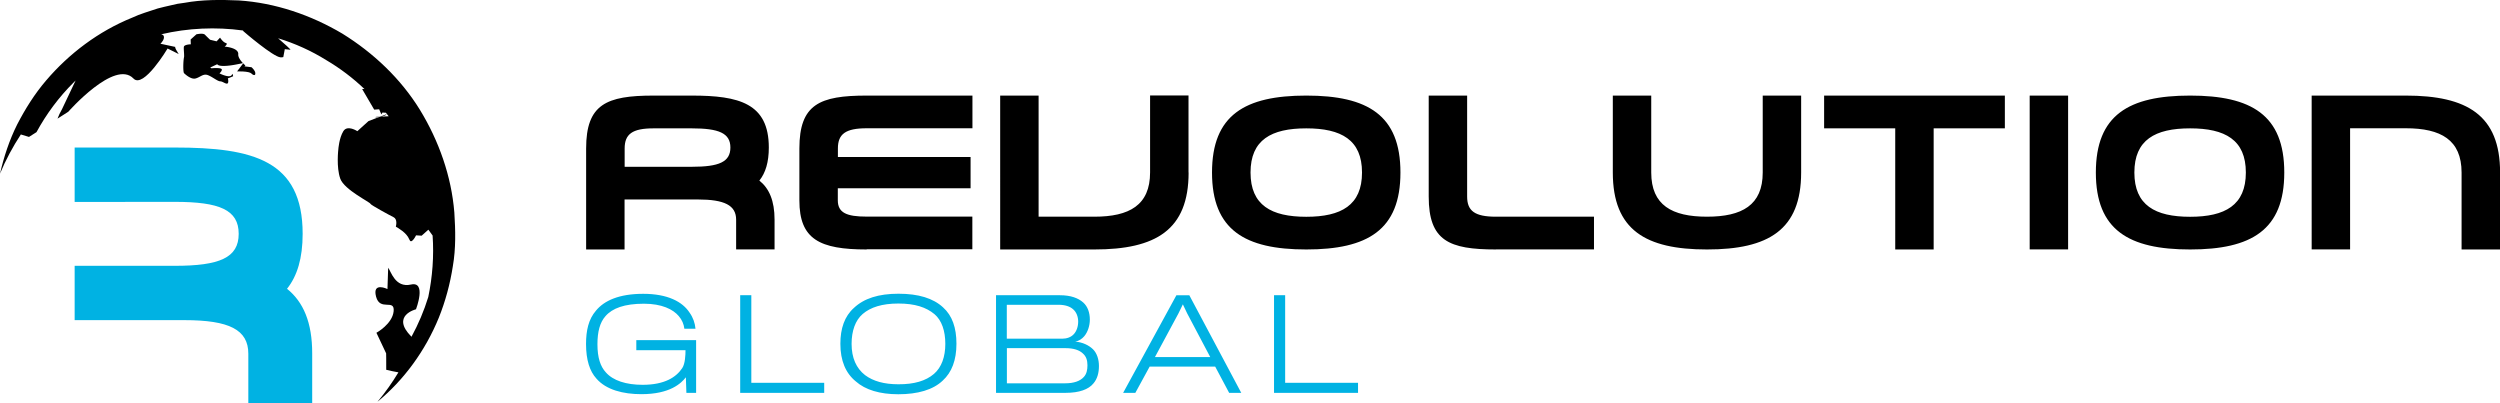 <svg xmlns="http://www.w3.org/2000/svg" viewBox="0 0 283 45.64"><path d="M78.32 14.53h-4.35c-2.39 0-3.26.65-3.26 2.28v2.07h7.62c3.05 0 4.35-.54 4.35-2.18 0-1.63-1.31-2.17-4.36-2.17m5.01 13.71v-3.37c0-1.63-1.31-2.29-4.35-2.29H70.7v5.66h-4.35V16.81c0-5.01 2.29-5.99 7.62-5.99h4.35c5.33 0 8.71.87 8.71 5.88 0 1.66-.37 2.87-1.07 3.74 1.11.89 1.72 2.28 1.72 4.42v3.37h-4.35zm14.78 0c-5.33 0-7.62-1.15-7.62-5.55v-5.88c0-5.01 2.29-5.99 7.62-5.99h11.97v3.7H98.11c-2.39 0-3.26.65-3.26 2.28v.97h15.02v3.54H94.84v1.36c0 1.42 1 1.85 3.26 1.85h11.97v3.7H98.11zm36.44-8.71c0 6.51-3.72 8.71-10.67 8.71h-10.66V10.82h4.35v13.71h6.31c3.96 0 6.31-1.3 6.31-5.01v-8.71h4.35v8.72zm13.32-5c-3.96 0-6.31 1.3-6.31 5s2.35 5.01 6.31 5.01c3.96 0 6.31-1.31 6.31-5.01 0-3.7-2.35-5-6.31-5m0 13.71c-6.94 0-10.67-2.2-10.67-8.71 0-6.51 3.72-8.71 10.67-8.71 6.94 0 10.66 2.2 10.66 8.71 0 6.51-3.72 8.71-10.66 8.71m21.48 0c-5.33 0-7.62-.98-7.62-5.99V10.82h4.35v11.43c0 1.63.87 2.28 3.26 2.28h11.1v3.7h-11.09zm23.88 0c-6.94 0-10.66-2.2-10.66-8.71v-8.71h4.35v8.71c0 3.7 2.35 5 6.31 5 3.96 0 6.31-1.3 6.31-5v-8.71h4.35v8.71c0 6.51-3.72 8.71-10.66 8.71m25.66-13.71v13.71h-4.35V14.53h-8.05v-3.71h20.46v3.71zm10.87-3.71h4.35v17.41h-4.35zm18.16 3.71c-3.96 0-6.31 1.3-6.31 5s2.35 5.01 6.31 5.01c3.96 0 6.31-1.31 6.31-5.01 0-3.7-2.35-5-6.31-5m0 13.71c-6.94 0-10.67-2.2-10.67-8.71 0-6.51 3.72-8.71 10.67-8.71 6.94 0 10.66 2.2 10.66 8.71 0 6.51-3.72 8.71-10.66 8.71m35.08 0h-4.35v-8.71c0-3.7-2.35-5.01-6.31-5.01h-6.31v13.71h-4.35V10.82h10.66c6.92 0 10.67 2.2 10.67 8.71v8.71z"/><path d="M77.7 44.47l-.06-1.76c-.53.68-1.79 1.91-5.04 1.91-2.06 0-3.99-.49-5.09-1.77-.75-.82-1.17-2.1-1.17-3.91 0-1.52.28-2.8 1.12-3.77.93-1.14 2.62-1.91 5.35-1.91 2.78 0 4.45.9 5.25 2.13.4.56.61 1.18.67 1.82h-1.26c-.06-.51-.27-1.01-.62-1.41-.65-.79-1.94-1.42-3.96-1.42-2.2 0-3.58.51-4.36 1.42-.62.7-.9 1.75-.9 3.17 0 1.51.33 2.51.95 3.18.81.93 2.28 1.41 4.17 1.41 2.5 0 3.8-.87 4.48-1.89.33-.49.37-1.51.37-2.03h-5.57V38.5h6.77v5.97h-1.1zm6.09 0V33.42h1.26v9.91h8.25v1.14h-9.51zm22.96-9.68c1.05.94 1.52 2.32 1.52 4.12 0 1.86-.53 3.24-1.55 4.17-1.09 1.05-2.84 1.55-5.03 1.55-2.08 0-3.73-.49-4.82-1.46-1.14-.93-1.74-2.34-1.74-4.25 0-1.73.47-3.12 1.54-4.07 1.14-1.07 2.78-1.6 5.04-1.6s3.92.51 5.04 1.54zm-1.03 7.54c.87-.75 1.29-1.94 1.29-3.41 0-1.45-.4-2.66-1.23-3.36-.93-.77-2.19-1.2-4.08-1.2-1.85 0-3.15.42-4.04 1.18-.84.72-1.26 1.93-1.26 3.39 0 1.58.53 2.76 1.52 3.53.92.69 2.16 1.04 3.78 1.04 1.77.01 3.1-.38 4.02-1.17zm14.91 2.14h-7.88V33.42h7.23c1.23 0 2.08.32 2.65.83.5.45.74 1.15.74 1.93 0 .7-.24 1.42-.64 1.89-.24.28-.59.53-1.02.6.86.07 1.55.42 2.01.86.46.45.68 1.17.68 1.9 0 .77-.18 1.45-.62 1.97-.55.68-1.61 1.07-3.15 1.07zm.87-9.44c-.37-.35-.95-.53-1.69-.53h-5.84v3.84h6.27c.52 0 1.01-.17 1.32-.52.3-.32.49-.84.49-1.42 0-.53-.19-1.05-.55-1.37zm1.6 6.32c0-.54-.13-1-.52-1.34-.4-.38-1.04-.6-1.95-.6h-6.65v3.98h6.59c.99 0 1.71-.25 2.13-.73.3-.33.4-.78.4-1.31zm5.42 3.12h-1.38l6.03-11.05h1.46l5.88 11.05h-1.37l-1.58-2.97h-7.42l-1.62 2.97zm5.87-8.99l-.49-1.03-.5 1.03-2.66 4.94H137l-2.61-4.94zm9.83 8.99V33.42h1.26v9.91h8.25v1.14h-9.51zM32.49 32.69c1.16-1.45 1.77-3.47 1.77-6.22 0-8.32-5.6-9.77-14.47-9.77H8.45v6.16c.23-.01 11.34-.01 11.34-.01 5.06 0 7.23.9 7.23 3.62 0 2.71-2.17 3.62-7.23 3.62H8.45v6.15h12.43c5.06 0 7.23 1.08 7.23 3.8v5.61h7.23v-5.61c.01-3.55-1.01-5.87-2.85-7.35z" fill="#00b2e3"/><path d="M28.47 7.61l-.8-.1.11-.08s-.11-.1-.25-.26l-.69.91c.14 0 .38 0 .64.01.53.03.86.11.98.23.15.16.32.22.4.15.04-.04.05-.11.04-.21-.03-.29-.36-.59-.43-.65z"/><path d="M24.62 7.31c.08.08.26.14.52.15.66.04 1.64-.17 1.65-.17l.71-.14c-.25-.27-.56-.68-.53-1 .07-.72-1.4-.86-1.42-.86l-.12-.01.09-.08c.07-.06.16-.18.15-.25-.01-.03-.04-.06-.1-.08-.29-.08-.56-.46-.66-.61l-.39.42-.74-.18-.01-.01s-.33-.31-.57-.56c-.06-.06-.18-.1-.34-.11-.26-.01-.55.05-.62.06l-.66.59.02.55h-.05c-.17 0-.68.06-.73.26-.05.2.04.78.02 1.15-.11.47-.13 1.75 0 1.86.13.12.79.74 1.31.59.52-.14.85-.57 1.37-.38.52.19 1.11.71 1.43.71.32 0 .88.58.89 0 0-.16-.02-.26-.05-.34.27-.09.51-.2.6-.24a.786.786 0 00-.08-.27s-.02.02-.06.1c-.06.12-.19.18-.39.17-.39-.02-.93-.28-.95-.29-.02-.01-.04-.03-.06-.04l.05-.05c.06-.05.23-.25.21-.38 0-.02-.02-.06-.08-.09-.07-.04-.2-.06-.37-.07-.27-.02-.58.01-.73.02-.04-.03-.09-.06-.13-.09l.79-.37.03.04z"/><path d="M51.43 24.04c-.33-4.08-1.74-8.08-3.89-11.6-2.17-3.53-5.26-6.45-8.78-8.63C35.2 1.7 31.17.32 27.03.05c-2.06-.09-4.13-.1-6.16.27l-.77.11-.75.17c-.5.12-1 .22-1.5.36-.97.33-1.96.6-2.89 1.04-3.8 1.54-7.14 4.06-9.74 7.11-1.31 1.53-2.37 3.23-3.28 4.99-.89 1.78-1.5 3.66-1.94 5.56.65-1.57 1.45-3.05 2.36-4.44l.92.28.85-.54C5.25 12.9 6.66 11 8.35 9.32l.21-.21-1.54 3.25c-.22.37-.38.73-.51 1.07l1.22-.78s5.26-5.98 7.38-3.76c1.13 1.19 3.86-3.4 3.86-3.4l1.26.63c-.22-.34-.45-.72-.39-.81l-1.68-.36.07-.07s.49-.5.28-.86c-.04-.06-.13-.11-.26-.14 3.03-.71 6.19-.85 9.25-.43.03.05.05.08.06.09.07.07 3.37 2.9 4.19 2.95.11.01.22 0 .32-.03l.17-.9.05.01s.34.04.58.06c.1.01-.74-.74-1.39-1.3 1.92.59 3.76 1.42 5.46 2.48 1.56.92 3.01 2.02 4.32 3.27l-.27-.01 1.37 2.34.56-.04.25.58.12-.21.39.02c.11.14.21.27.32.4-.21.02-.57.03-.88.04.33-.07.65-.16.61-.26l-.67.26c-.28.01-.51.02-.51.03-.01.04-.03.06-.05.07.1-.02.3-.05.51-.09l-1.3.5-1.26 1.14s-1.13-.76-1.59.01c-.47.77-.56 2.02-.56 2.02 0 .02-.25 2.03.22 3.35.45 1.26 3.45 2.69 3.42 2.85.06.14 2.17 1.29 2.6 1.5.46.22.31.9.27 1.08.21.12 1.23.69 1.51 1.42.06.15.13.23.2.23.18.01.44-.39.56-.64l.01-.03.64.04.76-.68.48.66c.16 2.32-.01 4.66-.49 6.96-.48 1.56-1.12 3.07-1.9 4.5-2.39-2.39.51-3.11.51-3.11s1.23-3.21-.57-2.8c-1.8.41-2.27-1.53-2.58-1.9l-.08 2.41s-1.74-.85-1.29.86c.45 1.7 2.13.19 1.99 1.65-.14 1.45-1.95 2.44-1.95 2.44l1.1 2.33s.02.94.01 1.86c.48.12.93.21 1.38.29-.7 1.16-1.49 2.28-2.37 3.33 3.01-2.48 5.42-5.79 6.94-9.51.75-1.86 1.28-3.83 1.59-5.83.35-2.01.3-4.06.17-6.1z"/></svg>
